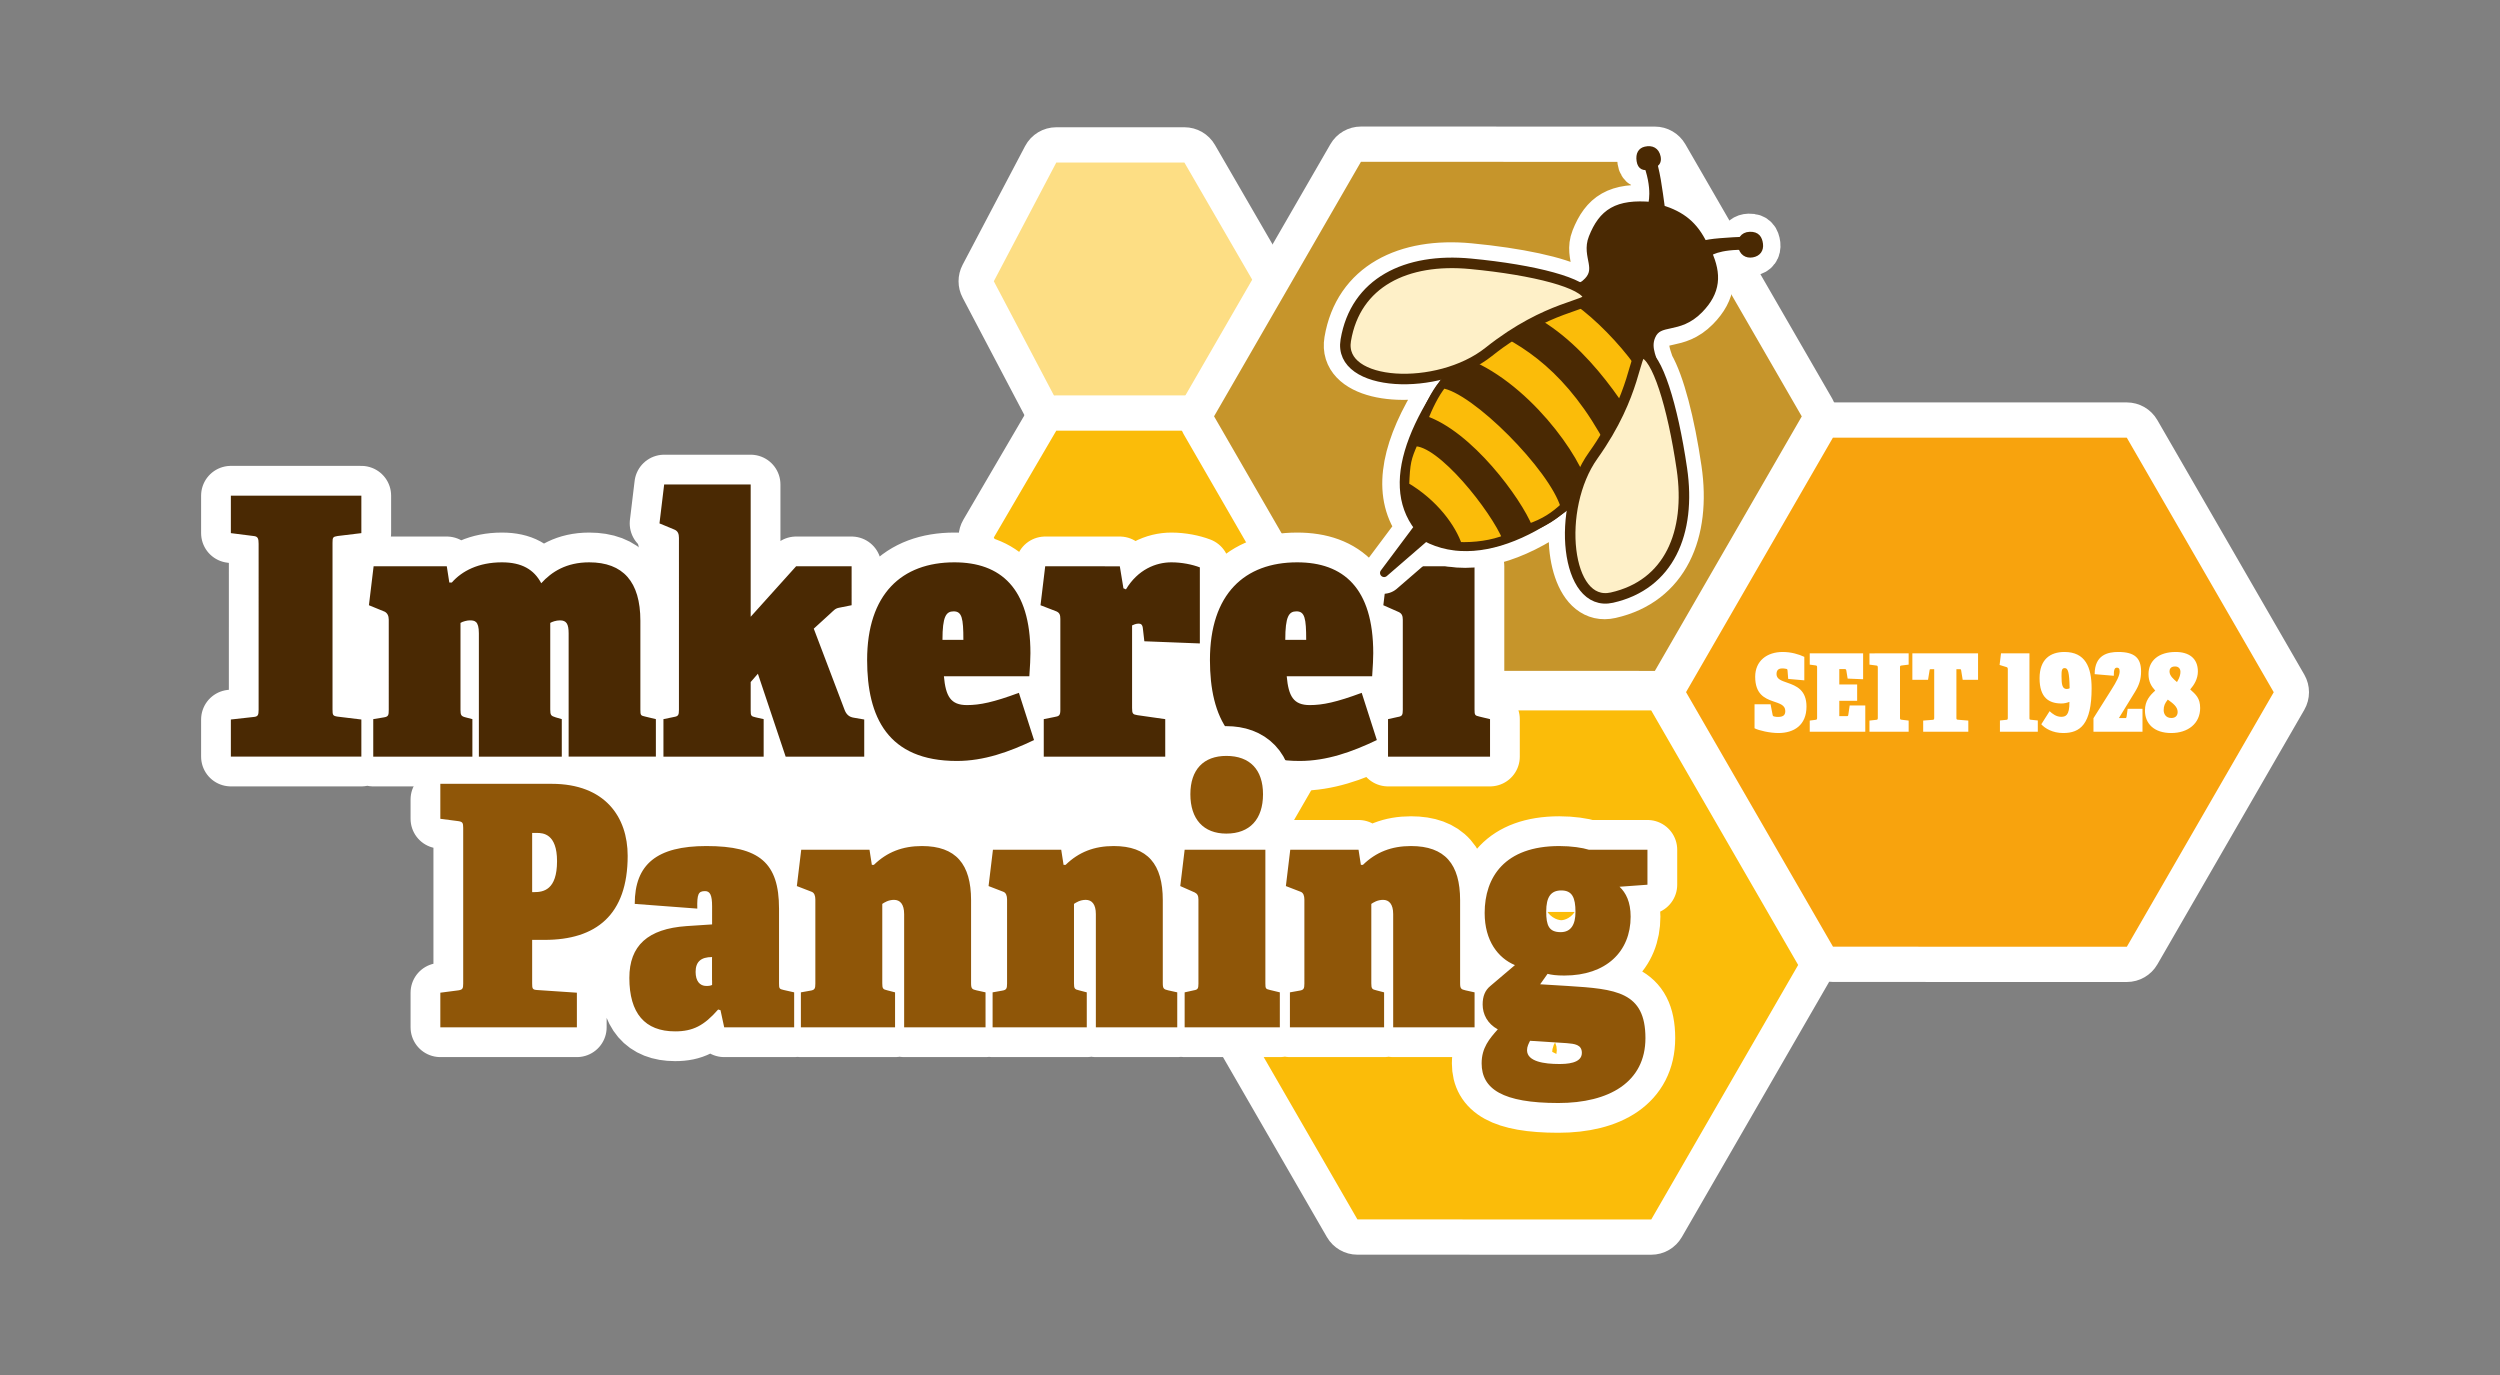 <svg xmlns="http://www.w3.org/2000/svg" xmlns:xlink="http://www.w3.org/1999/xlink" viewBox="0 0 1511.813 831.496" height="831.496" width="1511.813" id="svg1" version="1.1">
  <rect x="0" y="0" width="1511.813" height="831.496" fill="#808080" stroke="none"/>
  <defs id="defs1">
    
    <clipPath id="clipPath2" clipPathUnits="userSpaceOnUse">
      <path id="path2" transform="translate(-235.954,-338.756)" d="M 0,0 H 1133.858 V 623.622 H 0 Z"></path>
    </clipPath>
    <clipPath id="clipPath4" clipPathUnits="userSpaceOnUse">
      <path id="path4" transform="translate(-575.27,-500.071)" d="M 0,0 H 1133.858 V 623.622 H 0 Z"></path>
    </clipPath>
    <clipPath id="clipPath6" clipPathUnits="userSpaceOnUse">
      <path id="path6" transform="translate(-575.075,-384.171)" d="M 0,0 H 1133.858 V 623.622 H 0 Z"></path>
    </clipPath>
    <clipPath id="clipPath8" clipPathUnits="userSpaceOnUse">
      <path id="path8" transform="translate(-1038.166,-313.666)" d="M 0,0 H 1133.858 V 623.622 H 0 Z"></path>
    </clipPath>
    <clipPath id="clipPath10" clipPathUnits="userSpaceOnUse">
      <path id="path10" transform="translate(-822.471,-189.97)" d="M 0,0 H 1133.858 V 623.622 H 0 Z"></path>
    </clipPath>
    <clipPath id="clipPath12" clipPathUnits="userSpaceOnUse">
      <path id="path12" transform="translate(-824.106,-438.765)" d="M 0,0 H 1133.858 V 623.622 H 0 Z"></path>
    </clipPath>
    <clipPath id="clipPath15" clipPathUnits="userSpaceOnUse">
      <path id="path15" transform="translate(-104.706,-297.294)" d="M 0,0 H 1133.858 V 623.622 H 0 Z"></path>
    </clipPath>
    <clipPath id="clipPath17" clipPathUnits="userSpaceOnUse">
      <path id="path17" transform="translate(-104.706,-297.294)" d="M 0,0 H 1133.858 V 623.622 H 0 Z"></path>
    </clipPath>
    <clipPath id="clipPath19" clipPathUnits="userSpaceOnUse">
      <path id="path19" transform="translate(-104.706,-297.294)" d="M 0,0 H 1133.858 V 623.622 H 0 Z"></path>
    </clipPath>
    <clipPath id="clipPath21" clipPathUnits="userSpaceOnUse">
      <path id="path21" transform="translate(-798.087,-512.847)" d="M 0,0 H 1133.858 V 623.622 H 0 Z"></path>
    </clipPath>
    <clipPath id="clipPath23" clipPathUnits="userSpaceOnUse">
      <path id="path23" transform="translate(-646.527,-379.999)" d="M 0,0 H 1133.858 V 623.622 H 0 Z"></path>
    </clipPath>
    <clipPath id="clipPath25" clipPathUnits="userSpaceOnUse">
      <path id="path25" transform="translate(-683.363,-379.337)" d="M 0,0 H 1133.858 V 623.622 H 0 Z"></path>
    </clipPath>
    <clipPath id="clipPath27" clipPathUnits="userSpaceOnUse">
      <path id="path27" transform="translate(-683.363,-379.337)" d="M 0,0 H 1133.858 V 623.622 H 0 Z"></path>
    </clipPath>
    <clipPath id="clipPath29" clipPathUnits="userSpaceOnUse">
      <path id="path29" transform="translate(-743.358,-550.676)" d="M 0,0 H 1133.858 V 623.622 H 0 Z"></path>
    </clipPath>
    <clipPath id="clipPath31" clipPathUnits="userSpaceOnUse">
      <path id="path31" transform="translate(-794.838,-507.974)" d="M 0,0 H 1133.858 V 623.622 H 0 Z"></path>
    </clipPath>
    <clipPath id="clipPath33" clipPathUnits="userSpaceOnUse">
      <path id="path33" transform="translate(-610.368,-469.305)" d="M 0,0 H 1133.858 V 623.622 H 0 Z"></path>
    </clipPath>
    <clipPath id="clipPath35" clipPathUnits="userSpaceOnUse">
      <path id="path35" transform="translate(-731.077,-352.575)" d="M 0,0 H 1133.858 V 623.622 H 0 Z"></path>
    </clipPath>
    <clipPath id="clipPath38" clipPathUnits="userSpaceOnUse">
      <path id="path38" transform="translate(-199.708,-173.393)" d="M 0,0 H 1133.858 V 623.622 H 0 Z"></path>
    </clipPath>
    <clipPath id="clipPath40" clipPathUnits="userSpaceOnUse">
      <path id="path40" transform="translate(-199.708,-173.393)" d="M 0,0 H 1133.858 V 623.622 H 0 Z"></path>
    </clipPath>
    <clipPath id="clipPath42" clipPathUnits="userSpaceOnUse">
      <path id="path42" transform="translate(-199.708,-173.393)" d="M 0,0 H 1133.858 V 623.622 H 0 Z"></path>
    </clipPath>
  </defs>
  <g id="g1">
    <path clip-path="url(#clipPath2)" transform="matrix(1.333,0,0,-1.333,314.605,379.821)" style="fill:#ffffff;fill-opacity:1;fill-rule:nonzero;stroke:none" d="m 0,0 v -162.38 h 435.312 l -9.123,71.983 14.011,24.273 -4.888,49.384 c 0,9.245 -5.835,16.74 -13.033,16.74 z" id="path1"></path>
    <path clip-path="url(#clipPath4)" transform="matrix(1.333,0,0,-1.333,767.027,164.734)" style="fill:#fdde84;fill-opacity:1;fill-rule:nonzero;stroke:#ffffff;stroke-width:16;stroke-linecap:round;stroke-linejoin:round;stroke-miterlimit:4;stroke-dasharray:none;stroke-opacity:1" d="m 0,0 -31.181,53.858 c -1.43,2.471 -4.069,3.992 -6.924,3.992 h -58.11 c -2.97,0 -5.696,-1.646 -7.079,-4.274 l -28.347,-53.858 c -1.227,-2.333 -1.227,-5.12 0,-7.452 l 28.347,-53.859 c 1.383,-2.628 4.109,-4.274 7.079,-4.274 h 58.111 c 2.854,0 5.493,1.522 6.923,3.992 L 0,-8.017 C 1.435,-5.537 1.435,-2.479 0,0" id="path3"></path>
    <path clip-path="url(#clipPath6)" transform="matrix(1.333,0,0,-1.333,766.766,319.269)" style="fill:#fbbc09;fill-opacity:1;fill-rule:nonzero;stroke:#ffffff;stroke-width:16;stroke-linecap:round;stroke-linejoin:round;stroke-miterlimit:4;stroke-dasharray:none;stroke-opacity:1" d="m 0,0 -31.181,48.472 c -1.472,2.289 -4.007,3.672 -6.728,3.672 h -58.11 c -2.843,0 -5.472,-1.508 -6.906,-3.961 L -131.272,-0.29 c -1.346,-2.302 -1.457,-5.125 -0.294,-7.526 l 27.997,-57.788 c 1.336,-2.757 4.129,-4.51 7.194,-4.512 l 58.42,-0.039 c 2.942,-0.002 5.647,1.611 7.045,4.199 L 0.311,-8.129 C 1.696,-5.565 1.576,-2.451 0,0" id="path5"></path>
    <path clip-path="url(#clipPath8)" transform="matrix(1.333,0,0,-1.333,1384.222,413.275)" style="fill:#f8a30d;fill-opacity:1;fill-rule:nonzero;stroke:#ffffff;stroke-width:16;stroke-linecap:round;stroke-linejoin:round;stroke-miterlimit:4;stroke-dasharray:none;stroke-opacity:1" d="m 0,0 -66.67,115.476 c -1.429,2.475 -4.07,4 -6.927,4 l -133.308,0.02 c -2.859,0 -5.501,-1.525 -6.93,-4.001 L -280.472,0.037 c -1.428,-2.475 -1.428,-5.524 10e-4,-7.999 l 66.67,-115.476 c 1.429,-2.475 4.069,-4 6.927,-4 l 133.307,-0.019 c 2.859,-0.001 5.501,1.525 6.93,4.001 L 0.001,-7.999 C 1.429,-5.524 1.429,-2.475 0,0" id="path7"></path>
    <path clip-path="url(#clipPath10)" transform="matrix(1.333,0,0,-1.333,1096.628,578.202)" style="fill:#fbbc09;fill-opacity:1;fill-rule:nonzero;stroke:#ffffff;stroke-width:16;stroke-linecap:round;stroke-linejoin:round;stroke-miterlimit:4;stroke-dasharray:none;stroke-opacity:1" d="m 0,0 -66.67,115.476 c -1.429,2.475 -4.07,4 -6.927,4 l -133.308,0.02 c -2.859,0 -5.501,-1.525 -6.93,-4.001 L -280.472,0.037 c -1.428,-2.475 -1.428,-5.524 10e-4,-7.999 l 66.67,-115.476 c 1.429,-2.475 4.069,-4 6.927,-4 l 133.307,-0.019 c 2.859,-0.001 5.501,1.525 6.93,4.001 L 0.001,-7.999 C 1.429,-5.524 1.429,-2.475 0,0" id="path9"></path>
    <path clip-path="url(#clipPath12)" transform="matrix(1.333,0,0,-1.333,1098.808,246.476)" style="fill:#c6952b;fill-opacity:1;fill-rule:nonzero;stroke:#ffffff;stroke-width:16;stroke-linecap:round;stroke-linejoin:round;stroke-miterlimit:4;stroke-dasharray:none;stroke-opacity:1" d="m 0,0 -66.67,115.476 c -1.429,2.475 -4.07,4 -6.927,4 l -133.308,0.02 c -2.859,0 -5.501,-1.525 -6.93,-4.001 L -280.472,0.037 c -1.428,-2.475 -1.428,-5.524 10e-4,-7.999 l 66.67,-115.476 c 1.429,-2.475 4.069,-4 6.927,-4 l 133.307,-0.019 c 2.859,-0.001 5.501,1.525 6.93,4.001 L 0.001,-7.999 C 1.429,-5.524 1.429,-2.475 0,0" id="path11"></path>
    <path transform="matrix(1.333,0,0,1.333,1058.922,442.5)" aria-label="SEIT 1928" style="fill:#ffffff;fill-opacity:1;fill-rule:nonzero;stroke:none" d="m 16.547,-27.645 0.293,3.68 7.312,0.645 v -10.652 c -2.496,-1.184 -5.988,-2.215 -9.82,-2.215 -7.113,0 -12.469,4.031 -12.469,11.238 0,7.816 4.23,9.773 8.004,11.098 2.953,1.031 5.648,1.676 5.648,4.43 0,1.465 -0.492,2.695 -3.234,2.695 -0.492,0 -1.09,0 -1.828,-0.199 C 10.019,-7.066 9.867,-7.125 9.773,-7.664 l -0.938,-4.805 h -7.266 v 10.898 c 2.016,1.031 6.973,2.156 10.805,2.156 7.066,0 12.762,-3.527 12.762,-12.023 0,-7.57 -4.711,-9.387 -8.59,-10.758 -2.695,-0.926 -5.004,-1.664 -5.004,-3.926 0,-1.617 0.68,-2.602 2.602,-2.602 0.387,0 0.984,0 1.816,0.199 0.434,0.094 0.539,0.188 0.586,0.879 z M 26.613,-5.062 V 0 H 51.809 v -11.93 h -7.078 l -0.633,4.324 C 43.992,-7.125 43.851,-7.066 43.406,-7.066 h -3.387 v -6.973 h 8.098 v -7.418 h -8.098 v -6.973 h 2.461 c 0.434,0 0.633,0.152 0.727,0.633 l 0.598,3.691 7.02,0.293 V -35.555 H 26.613 v 5.109 l 2.648,0.352 c 0.598,0.094 0.691,0.234 0.691,0.973 v 22.734 c 0,0.738 -0.094,0.891 -0.691,0.984 z m 27.094,0 V 0 H 71.484 V -5.062 L 68.25,-5.449 C 67.605,-5.543 67.558,-5.648 67.558,-6.434 V -29.121 c 0,-0.738 0.047,-0.832 0.691,-0.926 l 3.234,-0.398 v -5.109 H 53.707 v 5.109 l 3.094,0.398 c 0.598,0.047 0.691,0.34 0.691,1.078 v 22.582 c 0,0.738 -0.094,0.938 -0.691,0.984 z m 24.369,0 V 0 h 20.473 v -5.062 l -4.711,-0.387 c -0.645,-0.047 -0.691,-0.246 -0.691,-0.938 V -28.383 h 1.477 c 0.445,0 0.586,0.047 0.68,0.539 l 0.691,4.277 H 102.967 V -35.555 H 73.166 v 11.988 h 7.113 l 0.691,-4.277 c 0.047,-0.492 0.199,-0.539 0.633,-0.539 h 1.477 v 21.996 c 0,0.738 -0.094,0.938 -0.68,0.984 z M 112.892,-5.109 V 0 h 17.18 v -5.109 l -3.234,-0.34 c -0.551,-0.047 -0.551,-0.246 -0.551,-1.031 V -35.555 h -12.902 l -0.645,5.262 3.188,0.984 c 0.445,0.094 0.539,0.539 0.539,1.031 v 21.844 c 0,0.738 -0.047,0.984 -0.633,1.031 z m 22.538,-4.219 -3.773,5.941 c 1.664,1.863 5.098,3.973 9.961,3.973 7.664,0 12.867,-3.926 12.867,-20.32 0,-9.633 -2.895,-16.453 -12.328,-16.453 -6.48,0 -11.285,3.387 -11.285,11.93 0,8.895 4.312,11.438 9.961,11.438 1.383,0 2.555,-0.34 3.586,-0.727 0.094,6.328 -1.863,6.773 -3.785,6.773 -2.156,0 -3.973,-1.383 -5.203,-2.555 z m 9.082,-10.406 c -0.34,0.188 -0.727,0.34 -1.277,0.34 -2.051,0 -2.402,-1.969 -2.402,-5.789 0,-2.367 0.047,-3.691 1.43,-3.691 1.523,0 2.109,1.723 2.25,9.141 z m 10.813,13.594 V 0 h 22.242 v -10.406 h -6.727 l -0.492,3.527 C 170.244,-6.281 170.103,-6.188 169.764,-6.188 h -2.906 l 7.324,-11.93 c 1.863,-3.047 2.742,-5.695 2.742,-9.234 0,-6.035 -2.848,-8.836 -10.359,-8.836 -4.664,0 -10.699,1.277 -10.699,10.066 l 8.684,0.738 c -0.047,-3 0.492,-3.68 1.43,-3.68 0.633,0 1.23,0.234 1.23,1.664 0,1.91 -1.277,4.465 -3.879,8.543 z m 43.887,-13.055 c 1.758,-2.016 3.48,-4.77 3.48,-8.156 0,-6.035 -4.125,-8.836 -10.066,-8.836 -7.805,0 -12.328,4.031 -12.328,10.02 0,3.586 1.336,5.59 3.047,7.512 -2.355,2.109 -4.664,4.559 -4.664,9.035 0,5.988 4.172,10.207 11.93,10.207 7.57,0 13.113,-4.312 13.113,-11.344 0,-4.512 -1.969,-6.129 -4.512,-8.438 z m -10.172,4.617 c 2.262,1.617 4.477,3.234 4.477,5.59 0,1.57 -0.891,2.754 -2.848,2.754 -2.613,0 -3.492,-1.969 -3.492,-3.539 0,-1.91 0.492,-3.047 1.863,-4.805 z m 4.172,-7.957 c -1.57,-1.324 -3.387,-2.848 -3.387,-4.816 0,-0.879 0.352,-2.262 2.508,-2.262 1.617,0 2.449,1.031 2.449,2.414 0,1.031 -0.234,2.496 -1.57,4.664 z m 0,0" id="path13"></path>
    <path clip-path="url(#clipPath15)" transform="matrix(1.333,0,0,-1.333,139.608,435.103)" style="fill:#4a2903;fill-opacity:1;fill-rule:nonzero;stroke:none" d="M 0,0 V -16.844 H 59.201 V 0 L 48.407,1.308 c -2.126,0.327 -2.289,0.654 -2.289,3.271 v 75.555 c 0,2.453 0.163,2.78 2.289,3.107 l 10.794,1.308 v 17.008 H 0 V 84.549 l 10.303,-1.308 c 1.962,-0.163 2.289,-1.145 2.289,-3.598 V 4.416 c 0,-2.454 -0.327,-3.108 -2.289,-3.271 z m 153.234,39.086 v -55.93 H 192.81 V 0.164 l -4.743,1.144 c -2.126,0.491 -2.289,0.491 -2.289,3.271 V 44.81 c 0,17.662 -7.85,26.493 -23.223,26.493 -10.303,0 -17.008,-4.252 -21.75,-9.485 -3.271,6.214 -8.831,9.485 -17.826,9.485 -10.63,0 -18.153,-3.925 -22.732,-9.158 h -1.145 l -1.144,7.359 H 64.759 l -2.126,-17.662 7.196,-2.944 c 1.145,-0.654 1.799,-1.799 1.799,-3.598 V 4.416 c 0,-2.454 -0.164,-3.108 -2.126,-3.435 L 64.596,0.164 v -17.008 h 44.973 V 0.164 l -3.107,0.817 c -1.963,0.491 -2.29,0.981 -2.29,3.435 v 39.412 c 0.981,0.654 3.107,1.145 4.089,1.145 2.289,0 4.252,-0.163 4.252,-5.887 v -55.93 h 37.613 V 0.164 l -2.78,0.817 c -2.126,0.654 -2.453,0.981 -2.453,3.598 v 39.249 c 0.818,0.491 2.617,1.145 4.416,1.145 2.943,0 3.925,-1.635 3.925,-5.887 m 85.856,-18.317 12.593,-37.613 h 35.651 V 0 l -4.743,0.818 c -2.126,0.327 -3.434,1.472 -4.252,3.761 l -13.9,36.633 7.522,6.868 c 1.472,1.309 2.126,2.29 3.925,2.617 l 5.724,1.145 V 69.504 H 256.425 L 235.819,46.608 v 60.019 H 196.57 l -2.126,-17.662 6.705,-2.78 c 1.636,-0.654 2.126,-1.963 2.126,-3.762 V 4.416 c 0,-2.454 -0.327,-2.944 -2.289,-3.271 l -4.743,-0.981 v -17.008 h 45.464 V 0.164 l -3.598,0.817 c -2.126,0.491 -2.29,0.654 -2.29,3.271 v 12.756 z m 125.271,-30.091 -6.869,21.424 c -11.448,-4.252 -17.662,-5.56 -23.55,-5.56 -7.359,0 -9.648,3.924 -10.466,13.083 h 38.759 c 0.327,3.925 0.49,8.831 0.49,10.466 0,29.601 -13.574,41.212 -34.506,41.212 -23.877,0 -39.577,-14.392 -39.577,-44.319 0,-25.839 9.322,-45.791 40.721,-45.791 12.266,0 23.713,4.089 34.998,9.485 m -32.054,45.464 h -9.485 c 0,10.63 1.635,12.92 5.07,12.92 3.761,0 4.415,-3.108 4.415,-12.92 M 368.776,0.164 v -17.008 h 55.112 V 0.164 l -12.592,1.798 c -2.126,0.328 -2.453,0.655 -2.453,3.271 v 37.451 c 0.654,0.327 1.799,0.817 2.943,0.817 0.982,0 1.799,-0.327 1.963,-2.289 l 0.654,-5.724 25.185,-0.981 v 34.506 c -3.434,1.309 -8.177,2.29 -12.92,2.29 -7.032,0 -15.209,-3.271 -20.605,-12.266 l -1.145,0.491 -1.636,9.976 H 369.43 l -2.126,-17.662 7.196,-2.78 c 1.471,-0.655 1.799,-1.636 1.799,-3.435 V 4.252 c 0,-2.453 -0.655,-2.78 -2.617,-3.107 z m 151.108,-9.486 -6.869,21.424 c -11.448,-4.252 -17.662,-5.56 -23.549,-5.56 -7.36,0 -9.649,3.924 -10.467,13.083 h 38.759 c 0.327,3.925 0.49,8.831 0.49,10.466 0,29.601 -13.573,41.212 -34.506,41.212 -23.877,0 -39.577,-14.392 -39.577,-44.319 0,-25.839 9.322,-45.791 40.721,-45.791 12.266,0 23.714,4.089 34.998,9.485 M 487.83,36.142 h -9.485 c 0,10.63 1.635,12.92 5.07,12.92 3.761,0 4.415,-3.108 4.415,-12.92 M 524.953,0.164 v -17.008 h 46.281 V 0.164 l -4.742,1.144 c -2.126,0.491 -2.29,0.654 -2.29,3.271 v 64.925 h -22.241 l -19.134,-17.662 7.032,-3.108 c 1.309,-0.654 1.799,-1.635 1.799,-3.434 V 4.416 c 0,-2.454 -0.327,-2.944 -2.289,-3.271 z" id="path14"></path>
    <path clip-path="url(#clipPath17)" transform="matrix(1.333,0,0,-1.333,139.608,435.103)" style="fill:none;stroke:#ffffff;stroke-width:27;stroke-linecap:butt;stroke-linejoin:round;stroke-miterlimit:15.97;stroke-dasharray:none;stroke-opacity:1" d="M 0,0 V -16.844 H 59.201 V 0 L 48.407,1.308 c -2.126,0.327 -2.289,0.654 -2.289,3.271 v 75.555 c 0,2.453 0.163,2.78 2.289,3.107 l 10.794,1.308 v 17.008 H 0 V 84.549 l 10.303,-1.308 c 1.962,-0.163 2.289,-1.145 2.289,-3.598 V 4.416 c 0,-2.454 -0.327,-3.108 -2.289,-3.271 z m 153.234,39.086 v -55.93 H 192.81 V 0.164 l -4.743,1.144 c -2.126,0.491 -2.289,0.491 -2.289,3.271 V 44.81 c 0,17.662 -7.85,26.493 -23.223,26.493 -10.303,0 -17.008,-4.252 -21.75,-9.485 -3.271,6.214 -8.831,9.485 -17.826,9.485 -10.63,0 -18.153,-3.925 -22.732,-9.158 h -1.145 l -1.144,7.359 H 64.759 l -2.126,-17.662 7.196,-2.944 c 1.145,-0.654 1.799,-1.799 1.799,-3.598 V 4.416 c 0,-2.454 -0.164,-3.108 -2.126,-3.435 L 64.596,0.164 v -17.008 h 44.973 V 0.164 l -3.107,0.817 c -1.963,0.491 -2.29,0.981 -2.29,3.435 v 39.412 c 0.981,0.654 3.107,1.145 4.089,1.145 2.289,0 4.252,-0.163 4.252,-5.887 v -55.93 h 37.613 V 0.164 l -2.78,0.817 c -2.126,0.654 -2.453,0.981 -2.453,3.598 v 39.249 c 0.818,0.491 2.617,1.145 4.416,1.145 2.943,0 3.925,-1.635 3.925,-5.887 z m 85.856,-18.317 12.593,-37.613 h 35.651 V 0 l -4.743,0.818 c -2.126,0.327 -3.434,1.472 -4.252,3.761 l -13.9,36.633 7.522,6.868 c 1.472,1.309 2.126,2.29 3.925,2.617 l 5.724,1.145 V 69.504 H 256.425 L 235.819,46.608 v 60.019 H 196.57 l -2.126,-17.662 6.705,-2.78 c 1.636,-0.654 2.126,-1.963 2.126,-3.762 V 4.416 c 0,-2.454 -0.327,-2.944 -2.289,-3.271 l -4.743,-0.981 v -17.008 h 45.464 V 0.164 l -3.598,0.817 c -2.126,0.491 -2.29,0.654 -2.29,3.271 v 12.756 z m 125.271,-30.091 -6.869,21.424 c -11.448,-4.252 -17.662,-5.56 -23.55,-5.56 -7.359,0 -9.648,3.924 -10.466,13.083 h 38.759 c 0.327,3.925 0.49,8.831 0.49,10.466 0,29.601 -13.574,41.212 -34.506,41.212 -23.877,0 -39.577,-14.392 -39.577,-44.319 0,-25.839 9.322,-45.791 40.721,-45.791 12.266,0 23.713,4.089 34.998,9.485 z m -32.054,45.464 h -9.485 c 0,10.63 1.635,12.92 5.07,12.92 3.761,0 4.415,-3.108 4.415,-12.92 z M 368.776,0.164 v -17.008 h 55.112 V 0.164 l -12.592,1.798 c -2.126,0.328 -2.453,0.655 -2.453,3.271 v 37.451 c 0.654,0.327 1.799,0.817 2.943,0.817 0.982,0 1.799,-0.327 1.963,-2.289 l 0.654,-5.724 25.185,-0.981 v 34.506 c -3.434,1.309 -8.177,2.29 -12.92,2.29 -7.032,0 -15.209,-3.271 -20.605,-12.266 l -1.145,0.491 -1.636,9.976 H 369.43 l -2.126,-17.662 7.196,-2.78 c 1.471,-0.655 1.799,-1.636 1.799,-3.435 V 4.252 c 0,-2.453 -0.655,-2.78 -2.617,-3.107 z m 151.108,-9.486 -6.869,21.424 c -11.448,-4.252 -17.662,-5.56 -23.549,-5.56 -7.36,0 -9.649,3.924 -10.467,13.083 h 38.759 c 0.327,3.925 0.49,8.831 0.49,10.466 0,29.601 -13.573,41.212 -34.506,41.212 -23.877,0 -39.577,-14.392 -39.577,-44.319 0,-25.839 9.322,-45.791 40.721,-45.791 12.266,0 23.714,4.089 34.998,9.485 z M 487.83,36.142 h -9.485 c 0,10.63 1.635,12.92 5.07,12.92 3.761,0 4.415,-3.108 4.415,-12.92 z M 524.953,0.164 v -17.008 h 46.281 V 0.164 l -4.742,1.144 c -2.126,0.491 -2.29,0.654 -2.29,3.271 v 64.925 h -22.241 l -19.134,-17.662 7.032,-3.108 c 1.309,-0.654 1.799,-1.635 1.799,-3.434 V 4.416 c 0,-2.454 -0.327,-2.944 -2.289,-3.271 z" id="path16"></path>
    <path clip-path="url(#clipPath19)" transform="matrix(1.333,0,0,-1.333,139.608,435.103)" style="fill:#4a2903;fill-opacity:1;fill-rule:nonzero;stroke:none" d="M 0,0 V -16.844 H 59.201 V 0 L 48.407,1.308 c -2.126,0.327 -2.289,0.654 -2.289,3.271 v 75.555 c 0,2.453 0.163,2.78 2.289,3.107 l 10.794,1.308 v 17.008 H 0 V 84.549 l 10.303,-1.308 c 1.962,-0.163 2.289,-1.145 2.289,-3.598 V 4.416 c 0,-2.454 -0.327,-3.108 -2.289,-3.271 z m 153.234,39.086 v -55.93 H 192.81 V 0.164 l -4.743,1.144 c -2.126,0.491 -2.289,0.491 -2.289,3.271 V 44.81 c 0,17.662 -7.85,26.493 -23.223,26.493 -10.303,0 -17.008,-4.252 -21.75,-9.485 -3.271,6.214 -8.831,9.485 -17.826,9.485 -10.63,0 -18.153,-3.925 -22.732,-9.158 h -1.145 l -1.144,7.359 H 64.759 l -2.126,-17.662 7.196,-2.944 c 1.145,-0.654 1.799,-1.799 1.799,-3.598 V 4.416 c 0,-2.454 -0.164,-3.108 -2.126,-3.435 L 64.596,0.164 v -17.008 h 44.973 V 0.164 l -3.107,0.817 c -1.963,0.491 -2.29,0.981 -2.29,3.435 v 39.412 c 0.981,0.654 3.107,1.145 4.089,1.145 2.289,0 4.252,-0.163 4.252,-5.887 v -55.93 h 37.613 V 0.164 l -2.78,0.817 c -2.126,0.654 -2.453,0.981 -2.453,3.598 v 39.249 c 0.818,0.491 2.617,1.145 4.416,1.145 2.943,0 3.925,-1.635 3.925,-5.887 m 85.856,-18.317 12.593,-37.613 h 35.651 V 0 l -4.743,0.818 c -2.126,0.327 -3.434,1.472 -4.252,3.761 l -13.9,36.633 7.522,6.868 c 1.472,1.309 2.126,2.29 3.925,2.617 l 5.724,1.145 V 69.504 H 256.425 L 235.819,46.608 v 60.019 H 196.57 l -2.126,-17.662 6.705,-2.78 c 1.636,-0.654 2.126,-1.963 2.126,-3.762 V 4.416 c 0,-2.454 -0.327,-2.944 -2.289,-3.271 l -4.743,-0.981 v -17.008 h 45.464 V 0.164 l -3.598,0.817 c -2.126,0.491 -2.29,0.654 -2.29,3.271 v 12.756 z m 125.271,-30.091 -6.869,21.424 c -11.448,-4.252 -17.662,-5.56 -23.55,-5.56 -7.359,0 -9.648,3.924 -10.466,13.083 h 38.759 c 0.327,3.925 0.49,8.831 0.49,10.466 0,29.601 -13.574,41.212 -34.506,41.212 -23.877,0 -39.577,-14.392 -39.577,-44.319 0,-25.839 9.322,-45.791 40.721,-45.791 12.266,0 23.713,4.089 34.998,9.485 m -32.054,45.464 h -9.485 c 0,10.63 1.635,12.92 5.07,12.92 3.761,0 4.415,-3.108 4.415,-12.92 M 368.776,0.164 v -17.008 h 55.112 V 0.164 l -12.592,1.798 c -2.126,0.328 -2.453,0.655 -2.453,3.271 v 37.451 c 0.654,0.327 1.799,0.817 2.943,0.817 0.982,0 1.799,-0.327 1.963,-2.289 l 0.654,-5.724 25.185,-0.981 v 34.506 c -3.434,1.309 -8.177,2.29 -12.92,2.29 -7.032,0 -15.209,-3.271 -20.605,-12.266 l -1.145,0.491 -1.636,9.976 H 369.43 l -2.126,-17.662 7.196,-2.78 c 1.471,-0.655 1.799,-1.636 1.799,-3.435 V 4.252 c 0,-2.453 -0.655,-2.78 -2.617,-3.107 z m 151.108,-9.486 -6.869,21.424 c -11.448,-4.252 -17.662,-5.56 -23.549,-5.56 -7.36,0 -9.649,3.924 -10.467,13.083 h 38.759 c 0.327,3.925 0.49,8.831 0.49,10.466 0,29.601 -13.573,41.212 -34.506,41.212 -23.877,0 -39.577,-14.392 -39.577,-44.319 0,-25.839 9.322,-45.791 40.721,-45.791 12.266,0 23.714,4.089 34.998,9.485 M 487.83,36.142 h -9.485 c 0,10.63 1.635,12.92 5.07,12.92 3.761,0 4.415,-3.108 4.415,-12.92 M 524.953,0.164 v -17.008 h 46.281 V 0.164 l -4.742,1.144 c -2.126,0.491 -2.29,0.654 -2.29,3.271 v 64.925 h -39.249 l -2.126,-17.662 7.032,-3.108 c 1.309,-0.654 1.799,-1.635 1.799,-3.434 V 4.416 c 0,-2.454 -0.327,-2.944 -2.289,-3.271 z" id="path18"></path>
    <path clip-path="url(#clipPath21)" transform="matrix(1.333,0,0,-1.333,1064.116,147.7)" style="fill:#ffffff;fill-opacity:1;fill-rule:nonzero;stroke:#ffffff;stroke-width:18.81;stroke-linecap:round;stroke-linejoin:round;stroke-miterlimit:4;stroke-dasharray:none;stroke-opacity:1" d="M 0,0 C -0.333,2.605 -1.421,4.579 -4.875,4.475 -7.282,4.403 -8.613,3.068 -9.059,1.417 -16.83,1.065 -23.962,0.478 -25.868,-0.38 c -4.378,9.031 -9.892,13.367 -19.308,16.349 -1.03,7.344 -1.718,13.339 -3.294,19.574 1.43,0.635 2.548,1.722 2.053,4.015 -0.668,3.095 -2.858,4.258 -5.895,3.548 -2.143,-0.502 -3.3,-2.23 -2.835,-5.362 0.46,-3.108 2.369,-3.422 4.485,-2.903 3.64,-11.183 1.36,-17.571 1.36,-17.571 -15.812,1.402 -22.311,-3.075 -26.804,-14.398 -3.436,-8.661 4.559,-14.322 -3.428,-20.918 -1.003,-0.828 -2.087,-1.25 -3.262,-1.443 -8.327,4.513 -26.734,8.455 -48.766,10.55 -29.177,2.775 -52.155,-8.46 -56.576,-34.688 -2.834,-16.816 25.028,-21.73 48.141,-14.03 -1.448,-1.986 -2.834,-3.953 -4.146,-5.895 -0.025,0.004 -0.053,0.012 -0.078,0.015 -1.968,-2.405 -3.696,-5.33 -5.224,-8.376 -13.684,-23.136 -16.577,-42.589 -5.797,-56.516 l -15.506,-20.74 18.77,16.236 c 15.042,-8.139 33.993,-4.751 53.162,6.817 2.6,1.328 4.813,2.813 6.956,4.553 2.428,1.71 4.851,3.539 7.264,5.492 -5.192,-22.769 1.261,-47.872 17.167,-44.285 25.918,5.845 35.965,29.408 31.74,58.397 -3.121,21.412 -7.828,39.257 -12.631,47.581 -1.496,4.489 -3.056,8.288 -1.201,12.656 3.37,7.934 12.102,2.352 21.655,12.08 7.991,8.137 8.323,15.895 3.939,25.641 0,0 3.317,3.115 14.757,3.282 0.006,-0.039 0.004,-0.077 0.011,-0.115 0.579,-3.24 2.78,-4.616 5.491,-4.123 C -1.016,-4.475 0.333,-2.605 0,0" id="path20"></path>
    <path clip-path="url(#clipPath23)" transform="matrix(1.333,0,0,-1.333,862.036,324.831)" style="fill:#4a2903;fill-opacity:1;fill-rule:nonzero;stroke:#4a2903;stroke-width:3.73;stroke-linecap:round;stroke-linejoin:round;stroke-miterlimit:4;stroke-dasharray:none;stroke-opacity:1" d="m 0,0 c 26.387,-14.277 64.802,6.875 95.325,45.533 21.034,26.641 2.248,34.179 7.132,45.678 3.37,7.934 12.102,2.352 21.655,12.08 7.991,8.137 8.323,15.895 3.939,25.641 0,0 4.02,3.822 18.635,3.239 1.526,0.589 2.706,2.428 -0.285,2.32 -9.024,-0.325 -18.103,-0.952 -20.291,-1.938 -4.378,9.032 -9.892,13.367 -19.308,16.35 -1.337,9.531 -2.08,16.785 -4.964,25.25 -1.681,0.727 -2.679,-0.696 -1.843,-2.741 5.488,-13.44 2.681,-21.209 2.681,-21.209 -15.811,1.402 -22.31,-3.075 -26.804,-14.398 -3.436,-8.661 4.559,-14.322 -3.428,-20.918 C 65.17,108.88 53.873,123.799 31.019,98.505 -4.812,58.847 -19.467,25.438 -3.263,4.504 l -15.507,-20.74 z" id="path22"></path>
    <path clip-path="url(#clipPath25)" transform="matrix(1.333,0,0,-1.333,911.151,325.714)" style="fill:#fbbc09;fill-opacity:1;fill-rule:nonzero;stroke:none" d="m 0,0 c -5.41,13.387 -29.978,44.519 -42.034,43.743 -3.206,-7.34 -3.672,-9.06 -4.088,-19.839 C -32.644,16.013 -24.746,4.677 -22.034,-3.409 -14.452,-3.718 -6.561,-2.646 0,0 m 9.938,4.787 c 7.381,2.549 11.59,5.455 16.344,9.845 -5.116,17.553 -40.879,53.571 -55.36,55.426 -3.6,-4.399 -6.423,-10.525 -8.617,-15.983 C -17.115,47.337 4.993,17.143 9.938,4.787 m 48.817,43.09 c 4.175,5.806 7.008,10.604 8.951,17.995 C 61.159,82.471 34.569,110.519 19.158,114.437 7.405,113.177 -0.252,103.446 0.436,103.677 27.666,96.24 49.54,64.204 58.755,47.877 M 35.2,22.372 c 7.604,6.529 14.836,14.002 15,14.204 C 32.786,72.482 12.753,87.35 -7.135,96.388 -11.926,93.298 -18.979,83.699 -21.051,80.81 8.159,70.697 32.691,35.515 35.2,22.372" id="path24"></path>
    <path clip-path="url(#clipPath27)" transform="matrix(1.333,0,0,-1.333,911.151,325.714)" style="fill:none;stroke:#4a2903;stroke-width:3.73;stroke-linecap:butt;stroke-linejoin:miter;stroke-miterlimit:4;stroke-dasharray:none;stroke-opacity:1" d="m 0,0 c -5.41,13.387 -29.978,44.519 -42.034,43.743 -3.206,-7.34 -3.672,-9.06 -4.088,-19.839 C -32.644,16.013 -24.746,4.677 -22.034,-3.409 -14.452,-3.718 -6.561,-2.646 0,0 Z m 9.938,4.787 c 7.381,2.549 11.59,5.455 16.344,9.845 -5.116,17.553 -40.879,53.571 -55.36,55.426 -3.6,-4.399 -6.423,-10.525 -8.617,-15.983 C -17.115,47.337 4.993,17.143 9.938,4.787 Z m 48.817,43.09 c 4.175,5.806 7.008,10.604 8.951,17.995 C 61.159,82.471 34.569,110.519 19.158,114.437 7.405,113.177 -0.252,103.446 0.436,103.677 27.666,96.24 49.54,64.204 58.755,47.877 Z M 35.2,22.372 c 7.604,6.529 14.836,14.002 15,14.204 C 32.786,72.482 12.753,87.35 -7.135,96.388 -11.926,93.298 -18.979,83.699 -21.051,80.81 8.159,70.697 32.691,35.515 35.2,22.372 Z" id="path26"></path>
    <path clip-path="url(#clipPath29)" transform="matrix(1.333,0,0,-1.333,991.144,97.262)" style="fill:#4a2903;fill-opacity:1;fill-rule:nonzero;stroke:#4a2903;stroke-width:2.189;stroke-linecap:butt;stroke-linejoin:miter;stroke-miterlimit:4;stroke-dasharray:none;stroke-opacity:1" d="M 0,0 C 0.464,-3.132 2.399,-3.429 4.534,-2.894 6.668,-2.358 9.464,-1.588 8.73,1.814 8.063,4.909 5.873,6.072 2.836,5.362 0.693,4.86 -0.464,3.132 0,0" id="path28"></path>
    <path clip-path="url(#clipPath31)" transform="matrix(1.333,0,0,-1.333,1059.784,154.197)" style="fill:#4a2903;fill-opacity:1;fill-rule:nonzero;stroke:#4a2903;stroke-width:2.189;stroke-linecap:butt;stroke-linejoin:miter;stroke-miterlimit:4;stroke-dasharray:none;stroke-opacity:1" d="M 0,0 C 2.652,0.482 4.001,2.353 3.668,4.957 3.335,7.562 2.247,9.536 -1.207,9.432 -4.661,9.329 -5.942,6.642 -5.492,4.123 -4.912,0.883 -2.711,-0.493 0,0" id="path30"></path>
    <path clip-path="url(#clipPath33)" transform="matrix(1.333,0,0,-1.333,813.824,205.757)" style="fill:#fef0c8;fill-opacity:1;fill-rule:nonzero;stroke:#4a2903;stroke-width:4.771;stroke-linecap:butt;stroke-linejoin:miter;stroke-miterlimit:4;stroke-dasharray:none;stroke-opacity:1" d="M 0,0 C 4.421,26.228 27.399,37.463 56.576,34.688 85.753,31.913 108.584,25.902 110.047,19.611 111,15.509 92.001,16.341 64.824,-5.292 41.913,-23.529 -3.583,-21.259 0,0" id="path32"></path>
    <path clip-path="url(#clipPath35)" transform="matrix(1.333,0,0,-1.333,974.769,361.395)" style="fill:#fef0c8;fill-opacity:1;fill-rule:nonzero;stroke:#4a2903;stroke-width:4.771;stroke-linecap:butt;stroke-linejoin:miter;stroke-miterlimit:4;stroke-dasharray:none;stroke-opacity:1" d="M 0,0 C 25.918,5.845 35.965,29.408 31.74,58.397 27.514,87.387 20.381,109.862 14.038,110.98 9.902,111.708 11.682,92.778 -8.518,64.455 -25.547,40.578 -21.008,-4.738 0,0" id="path34"></path>
    <path transform="matrix(1.333,0,0,-1.333,384.969,322.016)" style="fill:#ffffff;fill-opacity:1;fill-rule:nonzero;stroke:none" d="m 0,0 2.318,-16.491 13.348,1.876 -2.317,16.491 z" id="path36"></path>
    <path clip-path="url(#clipPath38)" transform="matrix(1.333,0,0,-1.333,266.277,600.305)" style="fill:#8f5608;fill-opacity:1;fill-rule:nonzero;stroke:none" d="M 0,0 V -15.716 H 61.949 V 0 L 43.792,1.221 c -1.984,0.152 -2.136,0.61 -2.136,3.051 v 19.684 h 5.645 c 23.346,0 37.689,11.291 37.689,38.146 0,17.547 -10.224,25.566 -34.485,25.566 H 0 v -8.782 l 8.24,-1.068 c 1.831,-0.305 2.136,-0.763 2.136,-3.052 V 4.12 c 0,-2.289 -0.305,-2.747 -2.136,-3.052 z m 42.571,45.623 h -0.915 v 26.855 h 2.136 c 2.746,0 9.155,-0.306 9.155,-12.818 0,-13.122 -6.256,-14.037 -10.376,-14.037 m 84.531,-53.557 1.679,-7.782 h 31.737 V 0.153 l -4.73,1.068 c -1.984,0.457 -2.136,0.61 -2.136,3.051 v 33.874 c 0,20.752 -8.85,28.381 -32.958,28.381 -22.43,0 -32.501,-8.24 -32.501,-26.245 l 28.381,-2.136 c -0.153,6.561 0.458,7.934 3.509,7.934 2.289,0 3.205,-1.831 3.205,-6.866 V 30.975 L 111.691,30.212 C 94.144,28.991 85.752,21.362 85.752,6.714 c 0,-16.022 7.019,-24.261 20.751,-24.261 8.087,0 13.123,2.594 19.531,9.918 z m -3.814,24.108 V 3.509 c -0.611,-0.305 -1.374,-0.457 -2.594,-0.457 -3.052,0 -4.883,2.288 -4.883,6.408 0,4.578 2.441,6.714 7.477,6.714 m 87.125,19.531 v -51.421 h 36.925 V 0.153 l -4.119,0.915 c -1.984,0.458 -2.442,0.763 -2.442,3.204 v 37.689 c 0,16.326 -6.866,24.566 -22.277,24.566 -8.85,0 -15.869,-2.747 -21.82,-8.545 h -0.915 l -1.068,6.866 h -30.975 l -1.984,-16.479 6.714,-2.594 c 1.221,-0.457 1.679,-1.831 1.679,-3.509 V 4.12 c 0,-2.289 -0.306,-2.899 -2.289,-3.205 l -4.273,-0.762 v -15.869 h 42.724 V 0.153 l -3.509,0.915 c -1.984,0.458 -2.289,0.763 -2.289,3.204 v 36.01 c 0.915,0.611 2.746,1.831 5.34,1.831 2.747,0 4.578,-1.983 4.578,-6.408 m 86.972,0 V -15.716 H 334.31 V 0.153 l -4.12,0.915 c -1.983,0.458 -2.441,0.763 -2.441,3.204 v 37.689 c 0,16.326 -6.866,24.566 -22.277,24.566 -8.85,0 -15.869,-2.747 -21.82,-8.545 h -0.915 l -1.068,6.866 h -30.975 l -1.984,-16.479 6.714,-2.594 c 1.221,-0.457 1.678,-1.831 1.678,-3.509 V 4.12 c 0,-2.289 -0.305,-2.899 -2.288,-3.205 l -4.273,-0.762 v -15.869 h 42.724 V 0.153 l -3.509,0.915 c -1.984,0.458 -2.289,0.763 -2.289,3.204 v 36.01 c 0.915,0.611 2.746,1.831 5.34,1.831 2.747,0 4.578,-1.983 4.578,-6.408 M 337.666,0.153 v -15.869 h 43.181 V 0.153 l -4.425,1.068 c -1.983,0.457 -2.136,0.61 -2.136,3.051 v 60.576 h -36.62 l -1.984,-16.479 6.561,-2.899 c 1.221,-0.61 1.679,-1.526 1.679,-3.204 V 4.12 c 0,-2.289 -0.305,-2.747 -2.136,-3.052 z m 18.92,72.019 c 10.681,0 16.632,6.562 16.632,17.853 0,11.138 -5.951,17.394 -16.632,17.394 -10.375,0 -16.326,-6.256 -16.326,-17.394 0,-11.291 5.951,-17.853 16.326,-17.853 m 75.681,-36.467 v -51.421 h 36.926 V 0.153 l -4.12,0.915 c -1.984,0.458 -2.441,0.763 -2.441,3.204 v 37.689 c 0,16.326 -6.867,24.566 -22.278,24.566 -8.849,0 -15.868,-2.747 -21.819,-8.545 h -0.916 l -1.068,6.866 h -30.974 l -1.984,-16.479 6.714,-2.594 c 1.22,-0.457 1.678,-1.831 1.678,-3.509 V 4.12 c 0,-2.289 -0.305,-2.899 -2.289,-3.205 l -4.272,-0.762 v -15.869 h 42.724 V 0.153 l -3.51,0.915 c -1.983,0.458 -2.289,0.763 -2.289,3.204 v 36.01 c 0.916,0.611 2.747,1.831 5.341,1.831 2.746,0 4.577,-1.983 4.577,-6.408 m 102.689,12.359 12.664,0.916 v 15.868 h -26.55 c -2.899,0.916 -7.934,1.679 -13.427,1.679 -24.871,0 -33.874,-14.191 -33.874,-30.365 0,-12.664 6.103,-20.446 13.733,-23.65 l -11.139,-9.46 c -2.441,-1.984 -3.509,-4.73 -3.509,-8.392 0,-4.425 2.136,-8.698 6.866,-11.292 -3.815,-4.272 -7.324,-8.392 -7.324,-15.411 0,-11.596 9.46,-18.005 34.789,-18.005 23.04,0 39.52,9.461 39.52,29.449 0,21.057 -13.428,22.277 -35.248,23.651 l -12.511,0.763 3.356,4.73 c 1.831,-0.458 3.968,-0.763 7.63,-0.763 18.92,0 30.059,10.833 30.059,26.702 0,6.714 -2.136,10.834 -5.035,13.58 M 514.967,36.62 c 0,-5.645 -1.984,-9.155 -6.714,-9.155 -5.34,0 -6.561,3.052 -6.561,9.308 0,6.714 2.136,9.613 6.866,9.613 4.883,0 6.409,-3.205 6.409,-9.766 M 494.368,-21.82 511,-22.888 c 3.509,-0.305 6.866,-0.61 6.866,-4.425 0,-4.882 -7.171,-5.035 -10.376,-5.035 -6.561,0 -14.495,1.068 -14.495,6.256 0,1.678 0.763,3.052 1.373,4.272" id="path37"></path>
    <path clip-path="url(#clipPath40)" transform="matrix(1.333,0,0,-1.333,266.277,600.305)" style="fill:none;stroke:#ffffff;stroke-width:27;stroke-linecap:butt;stroke-linejoin:round;stroke-miterlimit:14.901;stroke-dasharray:none;stroke-opacity:1" d="M 0,0 V -15.716 H 61.949 V 0 L 43.792,1.221 c -1.984,0.152 -2.136,0.61 -2.136,3.051 v 19.684 h 5.645 c 23.346,0 37.689,11.291 37.689,38.146 0,17.547 -10.224,25.566 -34.485,25.566 H 0 v -8.782 l 8.24,-1.068 c 1.831,-0.305 2.136,-0.763 2.136,-3.052 V 4.12 c 0,-2.289 -0.305,-2.747 -2.136,-3.052 z m 42.571,45.623 h -0.915 v 26.855 h 2.136 c 2.746,0 9.155,-0.306 9.155,-12.818 0,-13.122 -6.256,-14.037 -10.376,-14.037 z m 84.531,-53.557 1.679,-7.782 h 31.737 V 0.153 l -4.73,1.068 c -1.984,0.457 -2.136,0.61 -2.136,3.051 v 33.874 c 0,20.752 -8.85,28.381 -32.958,28.381 -22.43,0 -32.501,-8.24 -32.501,-26.245 l 28.381,-2.136 c -0.153,6.561 0.458,7.934 3.509,7.934 2.289,0 3.205,-1.831 3.205,-6.866 V 30.975 L 111.691,30.212 C 94.144,28.991 85.752,21.362 85.752,6.714 c 0,-16.022 7.019,-24.261 20.751,-24.261 8.087,0 13.123,2.594 19.531,9.918 z m -3.814,24.108 V 3.509 c -0.611,-0.305 -1.374,-0.457 -2.594,-0.457 -3.052,0 -4.883,2.288 -4.883,6.408 0,4.578 2.441,6.714 7.477,6.714 z m 87.125,19.531 v -51.421 h 36.925 V 0.153 l -4.119,0.915 c -1.984,0.458 -2.442,0.763 -2.442,3.204 v 37.689 c 0,16.326 -6.866,24.566 -22.277,24.566 -8.85,0 -15.869,-2.747 -21.82,-8.545 h -0.915 l -1.068,6.866 h -30.975 l -1.984,-16.479 6.714,-2.594 c 1.221,-0.457 1.679,-1.831 1.679,-3.509 V 4.12 c 0,-2.289 -0.306,-2.899 -2.289,-3.205 l -4.273,-0.762 v -15.869 h 42.724 V 0.153 l -3.509,0.915 c -1.984,0.458 -2.289,0.763 -2.289,3.204 v 36.01 c 0.915,0.611 2.746,1.831 5.34,1.831 2.747,0 4.578,-1.983 4.578,-6.408 z m 86.972,0 V -15.716 H 334.31 V 0.153 l -4.12,0.915 c -1.983,0.458 -2.441,0.763 -2.441,3.204 v 37.689 c 0,16.326 -6.866,24.566 -22.277,24.566 -8.85,0 -15.869,-2.747 -21.82,-8.545 h -0.915 l -1.068,6.866 h -30.975 l -1.984,-16.479 6.714,-2.594 c 1.221,-0.457 1.678,-1.831 1.678,-3.509 V 4.12 c 0,-2.289 -0.305,-2.899 -2.288,-3.205 l -4.273,-0.762 v -15.869 h 42.724 V 0.153 l -3.509,0.915 c -1.984,0.458 -2.289,0.763 -2.289,3.204 v 36.01 c 0.915,0.611 2.746,1.831 5.34,1.831 2.747,0 4.578,-1.983 4.578,-6.408 z M 337.666,0.153 v -15.869 h 43.181 V 0.153 l -4.425,1.068 c -1.983,0.457 -2.136,0.61 -2.136,3.051 v 60.576 h -36.62 l -1.984,-16.479 6.561,-2.899 c 1.221,-0.61 1.679,-1.526 1.679,-3.204 V 4.12 c 0,-2.289 -0.305,-2.747 -2.136,-3.052 z m 18.92,72.019 c 10.681,0 16.632,6.562 16.632,17.853 0,11.138 -5.951,17.394 -16.632,17.394 -10.375,0 -16.326,-6.256 -16.326,-17.394 0,-11.291 5.951,-17.853 16.326,-17.853 z m 75.681,-36.467 v -51.421 h 36.926 V 0.153 l -4.12,0.915 c -1.984,0.458 -2.441,0.763 -2.441,3.204 v 37.689 c 0,16.326 -6.867,24.566 -22.278,24.566 -8.849,0 -15.868,-2.747 -21.819,-8.545 h -0.916 l -1.068,6.866 h -30.974 l -1.984,-16.479 6.714,-2.594 c 1.22,-0.457 1.678,-1.831 1.678,-3.509 V 4.12 c 0,-2.289 -0.305,-2.899 -2.289,-3.205 l -4.272,-0.762 v -15.869 h 42.724 V 0.153 l -3.51,0.915 c -1.983,0.458 -2.289,0.763 -2.289,3.204 v 36.01 c 0.916,0.611 2.747,1.831 5.341,1.831 2.746,0 4.577,-1.983 4.577,-6.408 z m 102.689,12.359 12.664,0.916 v 15.868 h -26.55 c -2.899,0.916 -7.934,1.679 -13.427,1.679 -24.871,0 -33.874,-14.191 -33.874,-30.365 0,-12.664 6.103,-20.446 13.733,-23.65 l -11.139,-9.46 c -2.441,-1.984 -3.509,-4.73 -3.509,-8.392 0,-4.425 2.136,-8.698 6.866,-11.292 -3.815,-4.272 -7.324,-8.392 -7.324,-15.411 0,-11.596 9.46,-18.005 34.789,-18.005 23.04,0 39.52,9.461 39.52,29.449 0,21.057 -13.428,22.277 -35.248,23.651 l -12.511,0.763 3.356,4.73 c 1.831,-0.458 3.968,-0.763 7.63,-0.763 18.92,0 30.059,10.833 30.059,26.702 0,6.714 -2.136,10.834 -5.035,13.58 z M 514.967,36.62 c 0,-5.645 -1.984,-9.155 -6.714,-9.155 -5.34,0 -6.561,3.052 -6.561,9.308 0,6.714 2.136,9.613 6.866,9.613 4.883,0 6.409,-3.205 6.409,-9.766 z M 494.368,-21.82 511,-22.888 c 3.509,-0.305 6.866,-0.61 6.866,-4.425 0,-4.882 -7.171,-5.035 -10.376,-5.035 -6.561,0 -14.495,1.068 -14.495,6.256 0,1.678 0.763,3.052 1.373,4.272 z" id="path39"></path>
    <path clip-path="url(#clipPath42)" transform="matrix(1.333,0,0,-1.333,266.277,600.305)" style="fill:#8f5608;fill-opacity:1;fill-rule:nonzero;stroke:none" d="M 0,0 V -15.716 H 61.949 V 0 L 43.792,1.221 c -1.984,0.152 -2.136,0.61 -2.136,3.051 v 19.684 h 5.645 c 23.346,0 37.689,11.291 37.689,38.146 0,17.547 -10.224,32.653 -34.485,32.653 H 0 V 78.886 l 8.24,-1.068 c 1.831,-0.305 2.136,-0.763 2.136,-3.052 V 4.12 c 0,-2.289 -0.305,-2.747 -2.136,-3.052 z m 42.571,45.623 h -0.915 v 26.855 h 2.136 c 2.746,0 9.155,-0.306 9.155,-12.818 0,-13.122 -6.256,-14.037 -10.376,-14.037 m 84.531,-53.557 1.679,-7.782 h 31.737 V 0.153 l -4.73,1.068 c -1.984,0.457 -2.136,0.61 -2.136,3.051 v 33.874 c 0,20.752 -8.85,28.381 -32.958,28.381 -22.43,0 -32.501,-8.24 -32.501,-26.245 l 28.381,-2.136 c -0.153,6.561 0.458,7.934 3.509,7.934 2.289,0 3.205,-1.831 3.205,-6.866 V 30.975 L 111.691,30.212 C 94.144,28.991 85.752,21.362 85.752,6.714 c 0,-16.022 7.019,-24.261 20.751,-24.261 8.087,0 13.123,2.594 19.531,9.918 z m -3.814,24.108 V 3.509 c -0.611,-0.305 -1.374,-0.457 -2.594,-0.457 -3.052,0 -4.883,2.288 -4.883,6.408 0,4.578 2.441,6.714 7.477,6.714 m 87.125,19.531 v -51.421 h 36.925 V 0.153 l -4.119,0.915 c -1.984,0.458 -2.442,0.763 -2.442,3.204 v 37.689 c 0,16.326 -6.866,24.566 -22.277,24.566 -8.85,0 -15.869,-2.747 -21.82,-8.545 h -0.915 l -1.068,6.866 h -30.975 l -1.984,-16.479 6.714,-2.594 c 1.221,-0.457 1.679,-1.831 1.679,-3.509 V 4.12 c 0,-2.289 -0.306,-2.899 -2.289,-3.205 l -4.273,-0.762 v -15.869 h 42.724 V 0.153 l -3.509,0.915 c -1.984,0.458 -2.289,0.763 -2.289,3.204 v 36.01 c 0.915,0.611 2.746,1.831 5.34,1.831 2.747,0 4.578,-1.983 4.578,-6.408 m 86.972,0 V -15.716 H 334.31 V 0.153 l -4.12,0.915 c -1.983,0.458 -2.441,0.763 -2.441,3.204 v 37.689 c 0,16.326 -6.866,24.566 -22.277,24.566 -8.85,0 -15.869,-2.747 -21.82,-8.545 h -0.915 l -1.068,6.866 h -30.975 l -1.984,-16.479 6.714,-2.594 c 1.221,-0.457 1.678,-1.831 1.678,-3.509 V 4.12 c 0,-2.289 -0.305,-2.899 -2.288,-3.205 l -4.273,-0.762 v -15.869 h 42.724 V 0.153 l -3.509,0.915 c -1.984,0.458 -2.289,0.763 -2.289,3.204 v 36.01 c 0.915,0.611 2.746,1.831 5.34,1.831 2.747,0 4.578,-1.983 4.578,-6.408 M 337.666,0.153 v -15.869 h 43.181 V 0.153 l -4.425,1.068 c -1.983,0.457 -2.136,0.61 -2.136,3.051 v 60.576 h -36.62 l -1.984,-16.479 6.561,-2.899 c 1.221,-0.61 1.679,-1.526 1.679,-3.204 V 4.12 c 0,-2.289 -0.305,-2.747 -2.136,-3.052 z m 18.92,72.019 c 10.681,0 16.632,6.562 16.632,17.853 0,11.138 -5.951,17.394 -16.632,17.394 -10.375,0 -16.326,-6.256 -16.326,-17.394 0,-11.291 5.951,-17.853 16.326,-17.853 m 75.681,-36.467 v -51.421 h 36.926 V 0.153 l -4.12,0.915 c -1.984,0.458 -2.441,0.763 -2.441,3.204 v 37.689 c 0,16.326 -6.867,24.566 -22.278,24.566 -8.849,0 -15.868,-2.747 -21.819,-8.545 h -0.916 l -1.068,6.866 h -30.974 l -1.984,-16.479 6.714,-2.594 c 1.22,-0.457 1.678,-1.831 1.678,-3.509 V 4.12 c 0,-2.289 -0.305,-2.899 -2.289,-3.205 l -4.272,-0.762 v -15.869 h 42.724 V 0.153 l -3.51,0.915 c -1.983,0.458 -2.289,0.763 -2.289,3.204 v 36.01 c 0.916,0.611 2.747,1.831 5.341,1.831 2.746,0 4.577,-1.983 4.577,-6.408 m 102.689,12.359 12.664,0.916 v 15.868 h -26.55 c -2.899,0.916 -7.934,1.679 -13.427,1.679 -24.871,0 -33.874,-14.191 -33.874,-30.365 0,-12.664 6.103,-20.446 13.733,-23.65 l -11.139,-9.46 c -2.441,-1.984 -3.509,-4.73 -3.509,-8.392 0,-4.425 2.136,-8.698 6.866,-11.292 -3.815,-4.272 -7.324,-8.392 -7.324,-15.411 0,-11.596 9.46,-18.005 34.789,-18.005 23.04,0 39.52,9.461 39.52,29.449 0,21.057 -13.428,22.277 -35.248,23.651 l -12.511,0.763 3.356,4.73 c 1.831,-0.458 3.968,-0.763 7.63,-0.763 18.92,0 30.059,10.833 30.059,26.702 0,6.714 -2.136,10.834 -5.035,13.58 M 514.967,36.62 c 0,-5.645 -1.984,-9.155 -6.714,-9.155 -5.34,0 -6.561,3.052 -6.561,9.308 0,6.714 2.136,9.613 6.866,9.613 4.883,0 6.409,-3.205 6.409,-9.766 M 494.368,-21.82 511,-22.888 c 3.509,-0.305 6.866,-0.61 6.866,-4.425 0,-4.882 -7.171,-5.035 -10.376,-5.035 -6.561,0 -14.495,1.068 -14.495,6.256 0,1.678 0.763,3.052 1.373,4.272" id="path41"></path>
  </g>
</svg>
